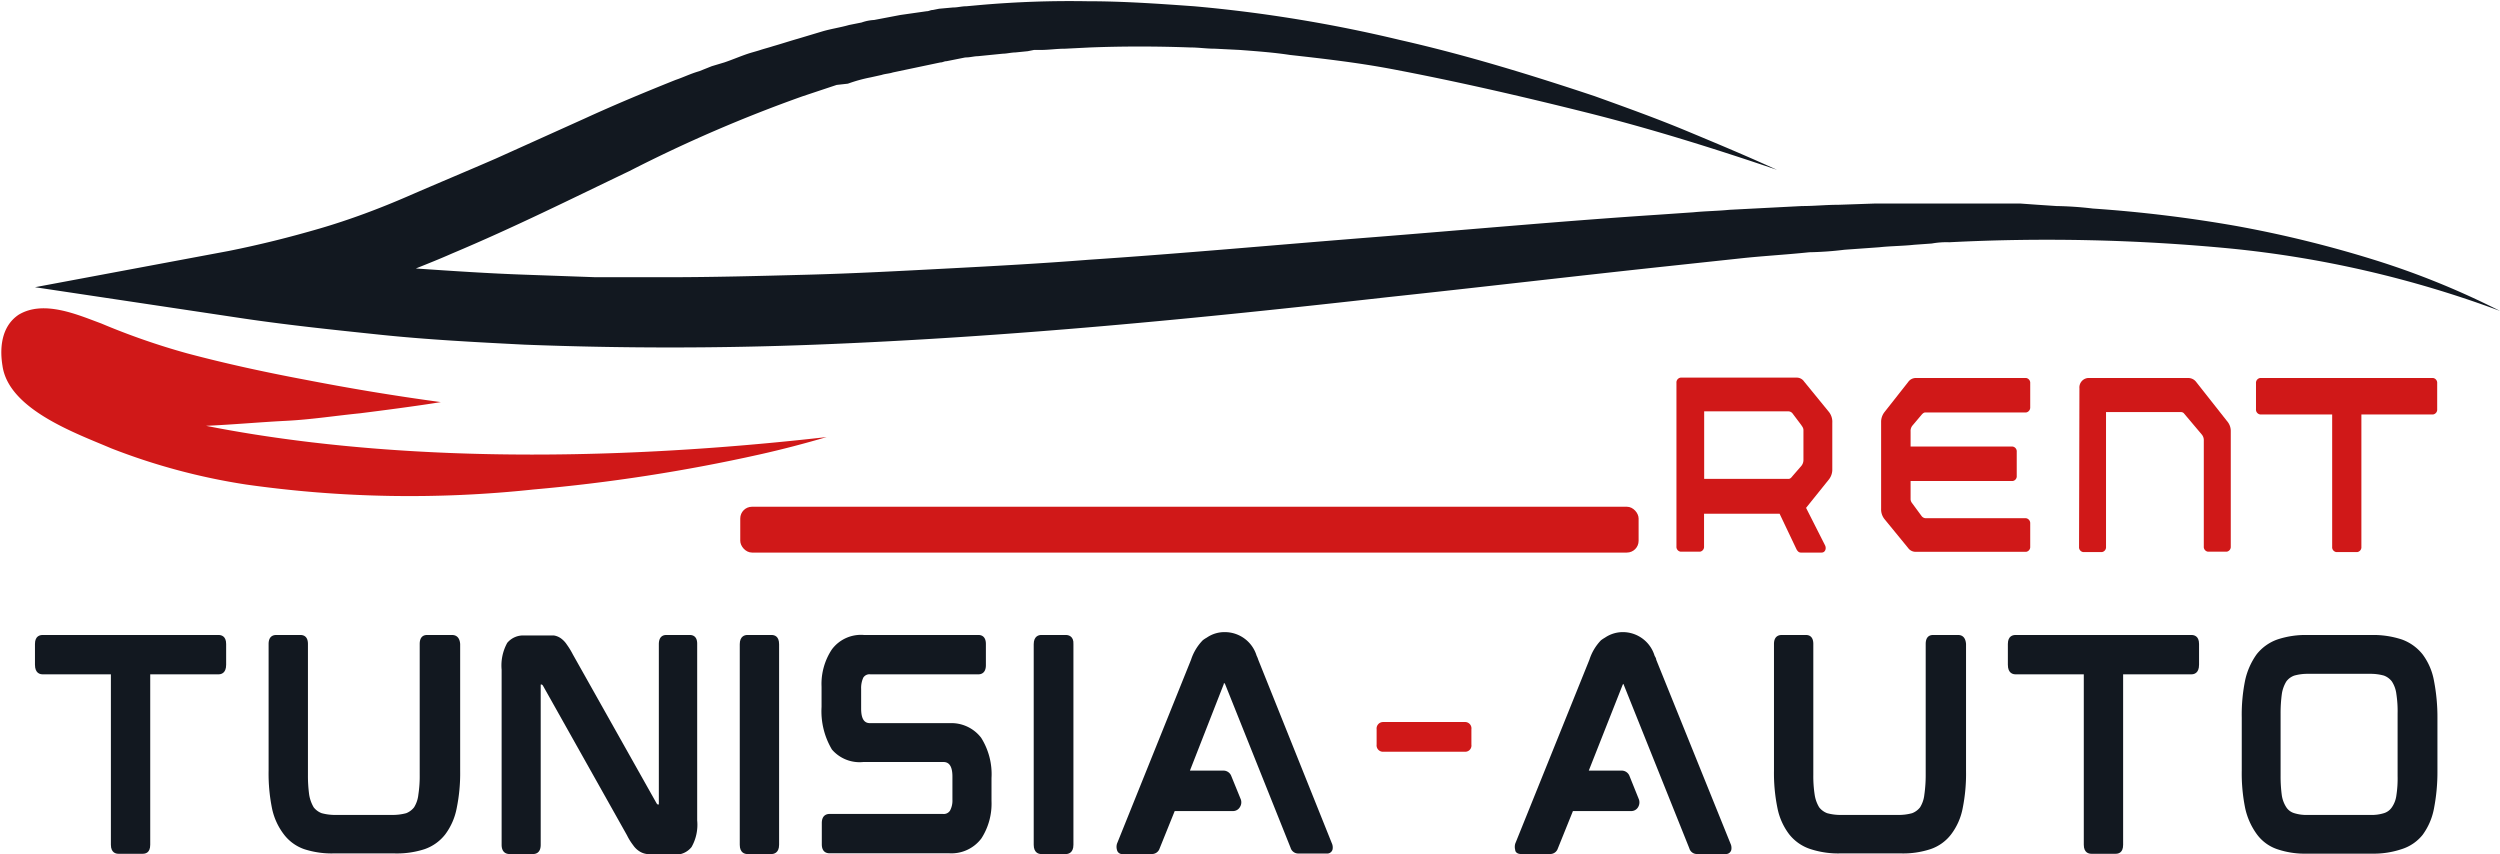 <svg id="Layer_1" data-name="Layer 1" xmlns="http://www.w3.org/2000/svg" width="200.2" height="68.39" viewBox="0 0 200.2 68.39"><rect x="2" width="198" height="29.2" style="fill:none"/><path d="M18.3,20.1c2.5-.5,4.9-1.1,7.3-1.8s4.8-1.6,7.1-2.6,4.7-2,7-3l7.1-3.2c2.4-1.1,4.8-2.1,7.3-3.1.6-.2,1.2-.5,1.9-.7l1-.4L58,5c.6-.2,1.3-.5,1.9-.7.3-.1.7-.2,1-.3s.7-.2,1-.3c.7-.2,1.3-.4,2-.6l1-.3,1-.3c.7-.2,1.4-.3,2.1-.5l1-.2a3.55,3.55,0,0,1,1-.2l2.1-.4L74.2.9c.2,0,.3-.1.5-.1l.5-.1L76.3.6c.4,0,.7-.1,1.1-.1L78.5.4A82.38,82.38,0,0,1,87.1.1c2.9,0,5.7.2,8.5.4a113.54,113.54,0,0,1,16.5,2.7c5.3,1.2,10.5,2.8,15.6,4.5,2.5.9,5,1.8,7.4,2.8s4.8,2,7.2,3.1c-5-1.7-10.1-3.3-15.3-4.6s-10.4-2.5-15.7-3.5c-2.7-.5-5.3-.8-8-1.1-1.3-.2-2.7-.3-4-.4l-2-.1c-.7,0-1.3-.1-2-.1-2.7-.1-5.4-.1-8,0l-2,.1c-.7,0-1.3.1-2,.1h-.5l-.5.1-1,.1c-.3,0-.7.1-1,.1l-1,.1-1,.1c-.3,0-.6.1-1,.1l-1,.2-.5.1c-.2,0-.3.1-.5.1l-1.9.4-1.9.4c-.3.1-.6.1-.9.2l-.9.2a12.09,12.09,0,0,0-1.8.5l-.9.1-.9.3-1.8.6a114.2,114.2,0,0,0-13.9,6c-4.6,2.2-9.2,4.5-14.2,6.6-.9.4-1.9.8-2.9,1.2,2.9.2,5.9.4,8.8.5l2.8.1,2.8.1h5.6c3.8,0,7.5-.1,11.3-.2s7.5-.3,11.3-.5,7.5-.4,11.3-.7c7.5-.5,15.1-1.2,22.7-1.8s15.2-1.3,22.8-1.8l2.9-.2c1-.1,1.9-.1,2.9-.2l5.8-.3c1,0,1.9-.1,2.9-.1l2.9-.1h11.7l1.4.1,1.5.1a28.25,28.25,0,0,1,2.9.2,109.42,109.42,0,0,1,11.5,1.4,93,93,0,0,1,11,2.7,64.64,64.64,0,0,1,10.1,4.1,86.07,86.07,0,0,0-21.6-5,153.73,153.73,0,0,0-22.5-.5,6.6,6.6,0,0,0-1.4.1l-1.4.1c-.9.1-1.9.1-2.8.2l-2.8.2a26.35,26.35,0,0,1-2.8.2c-1.9.2-3.8.3-5.6.5l-5.6.6c-7.5.8-15.1,1.7-22.6,2.5C96,25.5,80.8,27,65.3,27.6c-7.7.3-15.5.3-23.3,0-3.9-.2-7.8-.4-11.6-.8s-7.7-.8-11.6-1.4L2.8,23Z" style="fill:#121820"/><rect y="23.8" width="67.3" height="16" style="fill:none"/><path d="M60.8,36.4a138.9,138.9,0,0,1-18.1,2.8,93.21,93.21,0,0,1-23-.4A50.71,50.71,0,0,1,8.9,35.9C6.1,34.7.7,32.8.2,29.3,0,28.1,0,26.2,1.5,25.2c2-1.2,4.7,0,6.6.7A56.32,56.32,0,0,0,15,28.3c3,.8,6.2,1.5,9.4,2.1,3.6.7,7.2,1.3,10.9,1.8-1.8.3-4.9.7-6.5.9-2,.2-3.9.5-5.9.6s-4.2.3-6.4.4c9.6,1.9,25.9,3.6,49.7.9C64.5,35.5,62.6,36,60.8,36.4Z" style="fill:#d01818"/><path d="M146.47,33l-2-2.45a.71.71,0,0,0-.58-.31h-9.3a.39.39,0,0,0-.34.42v13.1a.39.39,0,0,0,.34.42h1.54a.39.39,0,0,0,.33-.42V41.14h6.05L143.87,44c.1.17.2.25.34.25h1.67c.27,0,.4-.31.27-.58l-1.52-3,1.84-2.29a1.28,1.28,0,0,0,.26-.73V33.86A1.27,1.27,0,0,0,146.47,33Zm-10-.06h6.72a.44.44,0,0,1,.38.2l.67.89.11.17a.49.49,0,0,1,.07.28v2.33a.76.76,0,0,1-.16.49l-.72.83c-.13.17-.21.22-.33.22h-6.74Z" style="fill:#d01818"/><path d="M153.14,34.09l.71-.84c.14-.17.23-.22.33-.22h8.07a.4.4,0,0,0,.33-.42V30.69a.39.39,0,0,0-.33-.42h-8.8a.75.75,0,0,0-.65.33L150.91,33a1.29,1.29,0,0,0-.27.73v7a1.25,1.25,0,0,0,.27.84l1.89,2.31a.74.74,0,0,0,.59.31h8.86a.39.39,0,0,0,.33-.42V41.92a.4.4,0,0,0-.33-.42h-8a.44.44,0,0,1-.38-.19l-.78-1.06A.58.58,0,0,1,153,40V38.52h8.17a.38.38,0,0,0,.33-.41V36.18a.39.39,0,0,0-.33-.42H153v-1.2A.69.69,0,0,1,153.14,34.09Z" style="fill:#d01818"/><path d="M166.49,43.79a.39.39,0,0,0,.33.42h1.5a.39.39,0,0,0,.33-.42V33h6a.33.33,0,0,1,.22.08l1.46,1.73a.71.71,0,0,1,.15.48v8.47a.39.39,0,0,0,.34.42h1.49a.39.39,0,0,0,.33-.42V34.54a1.18,1.18,0,0,0-.23-.73l-2.53-3.21a.8.8,0,0,0-.67-.33h-8a.76.76,0,0,0-.69.83Z" style="fill:#d01818"/><path d="M194.84,30.27H181a.39.39,0,0,0-.34.42v2.08a.39.39,0,0,0,.34.42h5.76v10.6a.39.39,0,0,0,.33.42h1.68a.39.39,0,0,0,.33-.42V33.19h5.74a.39.39,0,0,0,.33-.42V30.69A.39.39,0,0,0,194.84,30.27Z" style="fill:#d01818"/><rect x="59.28" y="40.58" width="71.94" height="3.67" rx="0.94" style="fill:#d01818"/><path d="M17.5,50.85H3.42c-.2,0-.62.06-.62.72v1.66c0,.7.42.77.62.77H8.88V67.65c0,.66.43.72.6.72h1.95c.2,0,.6-.06.6-.72V54H17.5c.19,0,.61-.07.61-.77V51.57C18.11,50.91,17.69,50.85,17.5,50.85Z" style="fill:#121820"/><path d="M36.2,50.85h-2c-.19,0-.59.06-.59.72V62.06a9.79,9.79,0,0,1-.11,1.59,2.39,2.39,0,0,1-.34,1,1.5,1.5,0,0,1-.63.47,4.18,4.18,0,0,1-1.11.14H26.87a4.12,4.12,0,0,1-1.11-.14,1.47,1.47,0,0,1-.64-.47,2.92,2.92,0,0,1-.36-1,11.27,11.27,0,0,1-.1-1.59V51.57c0-.66-.41-.72-.6-.72H22.12c-.19,0-.61.06-.61.72V61.72a14,14,0,0,0,.27,3,5.13,5.13,0,0,0,.94,2.08A3.47,3.47,0,0,0,24.36,68a7.09,7.09,0,0,0,2.4.34h4.78A7.15,7.15,0,0,0,34,68a3.57,3.57,0,0,0,1.66-1.19,5.11,5.11,0,0,0,.91-2.08,13.92,13.92,0,0,0,.28-3V51.57C36.8,50.91,36.39,50.85,36.2,50.85Z" style="fill:#121820"/><path d="M55.25,50.85H53.36c-.19,0-.6.06-.6.74V64.42h-.1s0,0-.07-.07L45.87,52.4a5.92,5.92,0,0,0-.47-.77,1.9,1.9,0,0,0-.44-.48,1.31,1.31,0,0,0-.6-.26c-.21,0-.47,0-.74,0H42a1.66,1.66,0,0,0-1.38.59,3.75,3.75,0,0,0-.45,2.15V67.65c0,.66.43.74.62.74H42.7c.19,0,.6-.08.6-.74V54.82h.1s0,0,.07.07l6.74,12a4.6,4.6,0,0,0,.49.79,1.74,1.74,0,0,0,.47.47,1.43,1.43,0,0,0,.57.23,3.52,3.52,0,0,0,.72.06H54a1.63,1.63,0,0,0,1.38-.61,3.61,3.61,0,0,0,.45-2.13V51.59C55.85,50.91,55.42,50.85,55.25,50.85Z" style="fill:#121820"/><path d="M61.79,50.85H59.84c-.18,0-.6.08-.6.74V67.65c0,.66.42.74.6.74h1.95c.17,0,.6-.08.6-.74V51.59C62.39,50.93,62,50.85,61.79,50.85Z" style="fill:#121820"/><path d="M76.06,57.91H69.68c-.32,0-.72-.13-.72-1.17V55.17a2,2,0,0,1,.17-.9A.58.58,0,0,1,69.7,54h8.66c.17,0,.59-.07.59-.73v-1.7c0-.66-.42-.72-.59-.72H69.19A2.9,2.9,0,0,0,66.62,52a5,5,0,0,0-.83,3v1.61a6,6,0,0,0,.83,3.41,2.92,2.92,0,0,0,2.53,1h6.38c.32,0,.74.13.74,1.17v1.83a1.71,1.71,0,0,1-.19.89.59.59,0,0,1-.57.27H66.43c-.19,0-.62.07-.62.73v1.7c0,.66.43.72.62.72H76a3,3,0,0,0,2.59-1.19,5.14,5.14,0,0,0,.81-3V62.31a5.47,5.47,0,0,0-.83-3.23A3,3,0,0,0,76.06,57.91Z" style="fill:#121820"/><path d="M85.37,50.85h-2c-.17,0-.59.08-.59.74V67.65c0,.66.42.74.59.74h2c.17,0,.59-.08.59-.74V51.59C86,50.93,85.54,50.85,85.37,50.85Z" style="fill:#121820"/><path d="M100.76,52.83a1.93,1.93,0,0,0-.13-.32,2.66,2.66,0,0,0-2.53-1.89,2.49,2.49,0,0,0-1.46.44,2.54,2.54,0,0,0-.32.21,4,4,0,0,0-.94,1.56L89.45,67.56a.87.87,0,0,0,0,.51.42.42,0,0,0,.47.32h2.34a.64.64,0,0,0,.6-.44l1.21-3h4.66a.63.63,0,0,0,.55-.3.71.71,0,0,0,.09-.62l-.77-1.89a.67.67,0,0,0-.62-.43H95.29L98,54.78l0-.06h.08l0,0,5.27,13.17a.64.64,0,0,0,.62.46h2.27a.44.44,0,0,0,.47-.32.81.81,0,0,0-.06-.51Z" style="fill:#121820"/><path d="M110.77,60.2h6.53a.5.5,0,0,0,.53-.57V58.4a.51.51,0,0,0-.53-.58h-6.53a.52.52,0,0,0-.53.58v1.23A.51.51,0,0,0,110.77,60.2Z" style="fill:#d01818"/><path d="M132.63,52.83c0-.11-.09-.24-.13-.32A2.66,2.66,0,0,0,130,50.62a2.54,2.54,0,0,0-1.47.44,3.58,3.58,0,0,0-.32.21,4,4,0,0,0-.93,1.56l-5.94,14.73a.94.94,0,0,0,0,.51c0,.13.13.32.47.32h2.34a.64.64,0,0,0,.6-.44l1.21-3h4.65a.63.63,0,0,0,.56-.3.74.74,0,0,0,.08-.62l-.76-1.89a.67.67,0,0,0-.62-.43h-2.64l2.72-6.89.05-.06H130l0,0,5.28,13.17a.63.63,0,0,0,.62.46h2.27a.44.44,0,0,0,.47-.32.81.81,0,0,0-.06-.51Z" style="fill:#121820"/><path d="M156.8,50.85h-2c-.19,0-.59.06-.59.72V62.06a11.07,11.07,0,0,1-.11,1.59,2.39,2.39,0,0,1-.34,1,1.47,1.47,0,0,1-.64.47,4,4,0,0,1-1.1.14h-4.6a4,4,0,0,1-1.1-.14,1.47,1.47,0,0,1-.64-.47,2.72,2.72,0,0,1-.36-1,9.79,9.79,0,0,1-.11-1.59V51.57c0-.66-.4-.72-.59-.72h-1.94c-.19,0-.62.06-.62.72V61.72a13.92,13.92,0,0,0,.28,3,5.12,5.12,0,0,0,.93,2.08A3.57,3.57,0,0,0,145,68a7.15,7.15,0,0,0,2.41.34h4.78a7,7,0,0,0,2.4-.34,3.47,3.47,0,0,0,1.66-1.19,5,5,0,0,0,.92-2.08,14,14,0,0,0,.27-3V51.57C157.39,50.91,157,50.85,156.8,50.85Z" style="fill:#121820"/><path d="M175.49,50.85H161.41c-.2,0-.62.06-.62.72v1.66c0,.7.42.77.62.77h5.46V67.65c0,.66.43.72.6.72h1.95c.2,0,.6-.06.6-.72V54h5.47c.19,0,.61-.07.61-.77V51.57C176.1,50.91,175.68,50.85,175.49,50.85Z" style="fill:#121820"/><path d="M194,52.4a3.74,3.74,0,0,0-1.66-1.19,7.31,7.31,0,0,0-2.4-.36h-5.19a7.18,7.18,0,0,0-2.38.36,3.68,3.68,0,0,0-1.66,1.19,5.63,5.63,0,0,0-.92,2.08,13.79,13.79,0,0,0-.27,3v4.22a14,14,0,0,0,.27,3,5.55,5.55,0,0,0,.92,2.08A3.35,3.35,0,0,0,182.35,68a6.85,6.85,0,0,0,2.38.36h5.19a7.05,7.05,0,0,0,2.4-.36A3.49,3.49,0,0,0,194,66.86a5.19,5.19,0,0,0,.91-2.1,15.29,15.29,0,0,0,.28-3V57.5a15.3,15.3,0,0,0-.28-3A5,5,0,0,0,194,52.4Zm-2,4.74v5a8.92,8.92,0,0,1-.1,1.57,2.15,2.15,0,0,1-.36.94,1.18,1.18,0,0,1-.64.47,3.32,3.32,0,0,1-1.09.14h-5a3.29,3.29,0,0,1-1.08-.14,1.14,1.14,0,0,1-.64-.47,2.43,2.43,0,0,1-.36-.94,11.39,11.39,0,0,1-.1-1.57v-5a11.5,11.5,0,0,1,.1-1.57,2.68,2.68,0,0,1,.36-1,1.36,1.36,0,0,1,.64-.47,3.93,3.93,0,0,1,1.08-.14h5a4,4,0,0,1,1.09.14,1.41,1.41,0,0,1,.64.47,2.35,2.35,0,0,1,.36,1A9,9,0,0,1,192,57.14Z" style="fill:#121820"/></svg>